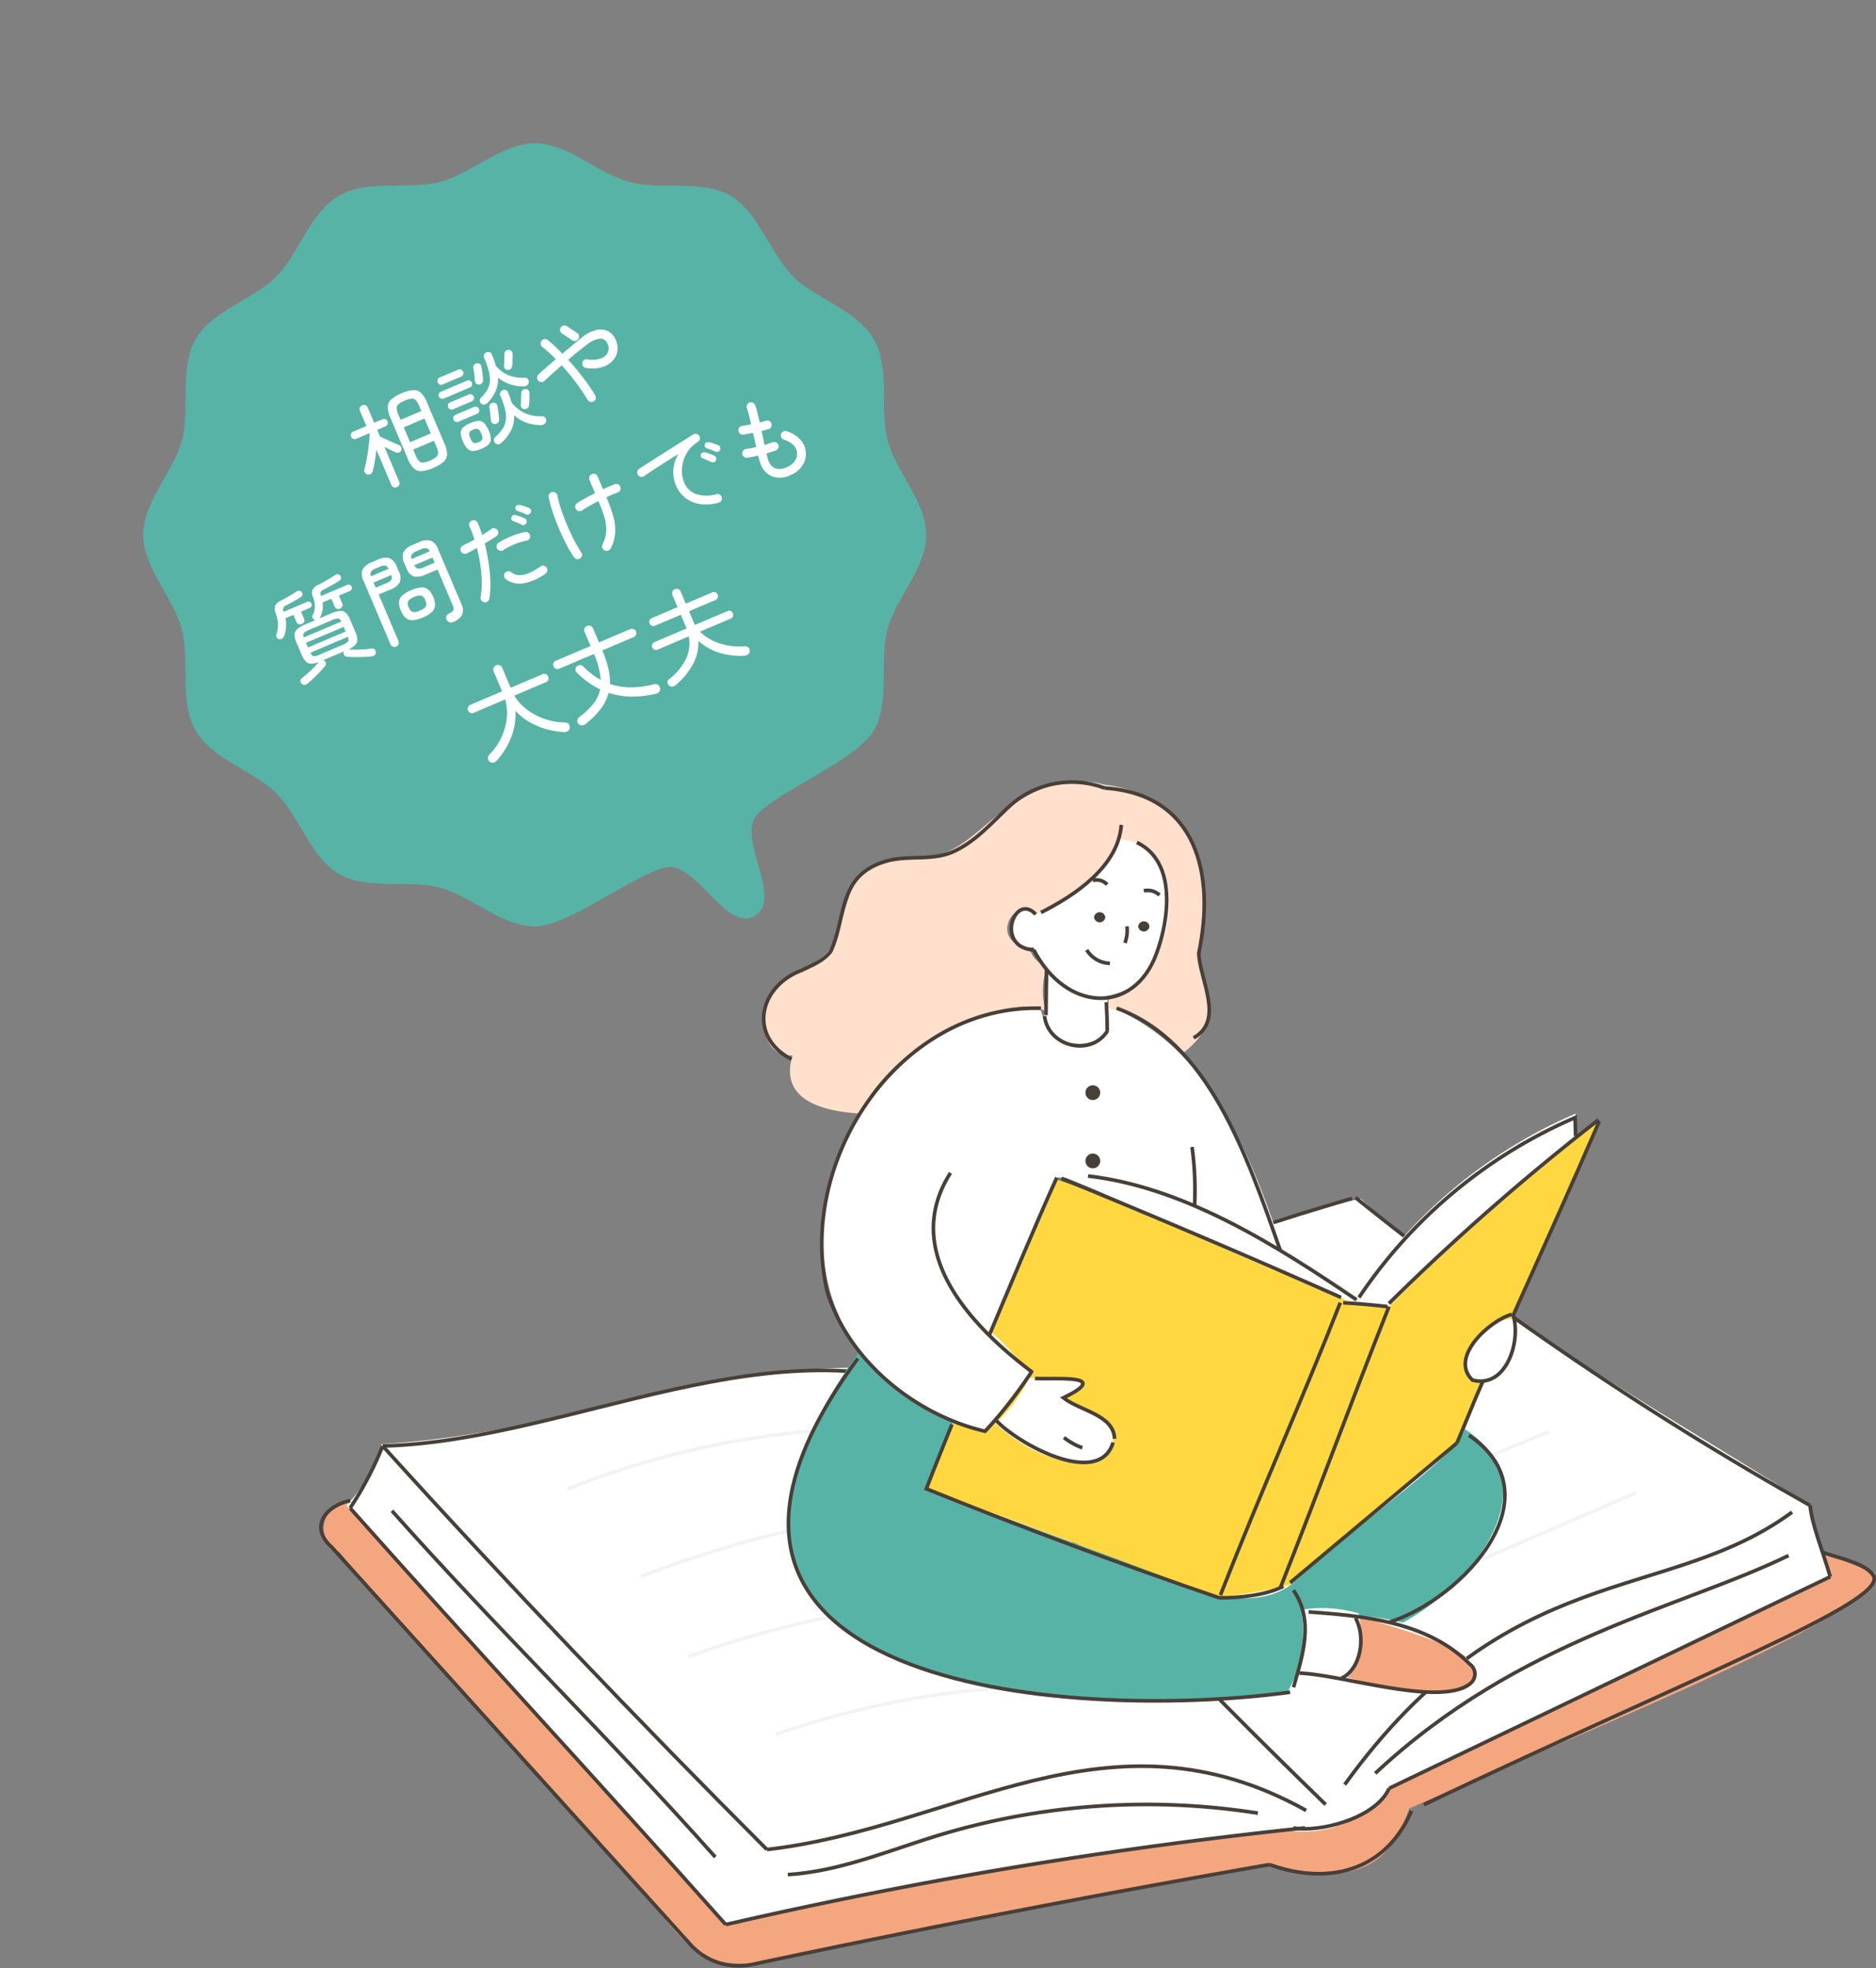 <svg xmlns="http://www.w3.org/2000/svg" xmlns:xlink="http://www.w3.org/1999/xlink" width="231.551" height="242.85" viewBox="0 0 231.551 242.85">
  <rect x="0" y="0" width="231.551" height="242.85" fill="#808080" stroke="none"/>
  <defs>
    <clipPath id="clip-path">
      <rect id="長方形_148297" data-name="長方形 148297" width="96.628" height="103.628" fill="#eb6d73"/>
    </clipPath>
  </defs>
  <g id="グループ_78996" data-name="グループ 78996" transform="translate(-178.504 -6577.471)">
    <g id="アートワーク_16" data-name="アートワーク 16" transform="translate(314 6746.977)">
      <g id="グループ_78205" data-name="グループ 78205" transform="translate(-95.883 -73.083)">
        <g id="グループ_78200" data-name="グループ 78200" transform="translate(0 51.361)">
          <path id="パス_30971" data-name="パス 30971" d="M119.117,212.786c10.267,2.535,14.666.7,17.225-6.909,20.736-9.171,58.928-24.168,57.418-29.082-24.311-9.289-44.823-26.42-70.952-39.048C105.1,142.917,80.1,142.9,73.595,153.892c-16.3-4.187-56.875,8.414-69.438,14.625a3.125,3.125,0,0,0,.157,5.707c12.975,15.541,27.355,29.683,39.244,44.151,4.09,4.9,6.178,7.987,15,6.041C78.129,220.343,101.342,215.6,119.117,212.786Z" transform="translate(-2.038 -130.483)" fill="#f4a77f"/>
          <path id="パス_30972" data-name="パス 30972" d="M55.744,210.754A478.54,478.54,0,0,1,125.03,199.1a12.945,12.945,0,0,0,12.8-5.428c20.322-9.359,36.872-17.842,54.235-25.839-.739-2.72-1.953-6.238-2.559-8.9-18.721-11.789-39.394-23.169-55.372-37.735-16.969,3.123-31.548,10.98-46.159,22.294-29.574-5.556-48,6.432-74.712,7.973a19.661,19.661,0,0,1-4.321,7.594C24.363,176.329,40.6,193.486,55.744,210.754Z" transform="translate(-5.779 -121.05)" fill="#fff"/>
          <g id="グループ_78198" data-name="グループ 78198" transform="translate(30.393 28.405)">
            <path id="パス_30973" data-name="パス 30973" d="M132.308,266.969a107.156,107.156,0,0,1,44.933-5.561" transform="translate(-106.505 -229.142)" fill="none" stroke="#f2f3f4" stroke-miterlimit="10" stroke-width="0.43"/>
            <path id="パス_30974" data-name="パス 30974" d="M106.953,242.624a127.743,127.743,0,0,1,44.933-7.563" transform="translate(-92.049 -214.362)" fill="none" stroke="#f2f3f4" stroke-miterlimit="10" stroke-width="0.43"/>
            <path id="パス_30975" data-name="パス 30975" d="M93.389,217.162a145.445,145.445,0,0,1,44.093-9.389" transform="translate(-84.316 -198.811)" fill="none" stroke="#f2f3f4" stroke-miterlimit="10" stroke-width="0.43"/>
            <path id="パス_30976" data-name="パス 30976" d="M72.284,194.5a106.442,106.442,0,0,1,40.929-7.563" transform="translate(-72.284 -186.926)" fill="none" stroke="#f2f3f4" stroke-miterlimit="10" stroke-width="0.43"/>
            <path id="パス_30977" data-name="パス 30977" d="M325.314,215.59l23.134-10.01" transform="translate(-216.541 -197.561)" fill="none" stroke="#f2f3f4" stroke-miterlimit="10" stroke-width="0.43"/>
            <path id="パス_30978" data-name="パス 30978" d="M327.9,192.659l11.345-4.672" transform="translate(-218.016 -187.531)" fill="none" stroke="#f2f3f4" stroke-miterlimit="10" stroke-width="0.43"/>
          </g>
          <g id="グループ_78199" data-name="グループ 78199">
            <path id="パス_30979" data-name="パス 30979" d="M230.444,228.6c-16.989-16.561-31.091-30.84-44.933-50.11" transform="translate(-106.443 -153.709)" fill="none" stroke="#473f38" stroke-miterlimit="10" stroke-width="0.449"/>
            <path id="パス_30980" data-name="パス 30980" d="M90.756,173.906c-22.794-10.162-48.171,5.284-71.447,5.876" transform="translate(-11.689 -149.129)" fill="none" stroke="#473f38" stroke-miterlimit="10" stroke-width="0.449"/>
            <path id="パス_30981" data-name="パス 30981" d="M13.977,192.153a42.326,42.326,0,0,1-4.02,7.657" transform="translate(-6.357 -161.501)" fill="none" stroke="#473f38" stroke-miterlimit="10" stroke-width="0.449"/>
            <path id="パス_30982" data-name="パス 30982" d="M9.957,209.964c15.207,17.094,29.743,32.712,46.364,51.4" transform="translate(-6.357 -171.655)" fill="none" stroke="#473f38" stroke-miterlimit="10" stroke-width="0.449"/>
            <path id="パス_30983" data-name="パス 30983" d="M117.811,313.706A594.279,594.279,0,0,1,189.3,301.78" transform="translate(-67.846 -224.001)" fill="none" stroke="#473f38" stroke-miterlimit="10" stroke-width="0.449"/>
            <path id="パス_30984" data-name="パス 30984" d="M280.793,295.3c3.1.6,10.146-1.125,11.822-4.886" transform="translate(-160.765 -217.521)" fill="none" stroke="#473f38" stroke-miterlimit="10" stroke-width="0.449"/>
            <path id="パス_30985" data-name="パス 30985" d="M308.293,255.788l54.439-26.108" transform="translate(-176.444 -182.896)" fill="none" stroke="#473f38" stroke-miterlimit="10" stroke-width="0.449"/>
            <path id="パス_30986" data-name="パス 30986" d="M431.64,218.019c-.938-3.25-2.257-6.369-2.48-8.793" transform="translate(-245.352 -171.235)" fill="none" stroke="#473f38" stroke-miterlimit="10" stroke-width="0.449"/>
            <path id="パス_30987" data-name="パス 30987" d="M354.74,158.841a407.515,407.515,0,0,1-56.115-37.991" transform="translate(-170.932 -120.85)" fill="none" stroke="#473f38" stroke-miterlimit="10" stroke-width="0.449"/>
            <path id="パス_30988" data-name="パス 30988" d="M235.519,121.085c-17.108,4.99-34.935,10.972-46.855,24.219" transform="translate(-108.241 -120.984)" fill="none" stroke="#473f38" stroke-miterlimit="10" stroke-width="0.449"/>
            <path id="パス_30989" data-name="パス 30989" d="M295.515,244.773c20.306-28.131,39.67-22.179,55.22-33.622" transform="translate(-169.159 -172.333)" fill="none" stroke="#473f38" stroke-miterlimit="10" stroke-width="0.449"/>
            <path id="パス_30990" data-name="パス 30990" d="M304.3,250.475c17.838-16.658,37.686-20.371,51.007-26.875" transform="translate(-174.167 -179.43)" fill="none" stroke="#473f38" stroke-miterlimit="10" stroke-width="0.449"/>
            <path id="パス_30991" data-name="パス 30991" d="M19.309,192.153c15.1,16.683,31.693,34.062,47.429,49.8" transform="translate(-11.689 -161.501)" fill="none" stroke="#473f38" stroke-miterlimit="10" stroke-width="0.449"/>
            <path id="パス_30992" data-name="パス 30992" d="M129.64,294.353c23.479-2.7,42.18-18.409,66.553-4.824" transform="translate(-74.59 -213.904)" fill="none" stroke="#473f38" stroke-miterlimit="10" stroke-width="0.449"/>
            <path id="パス_30993" data-name="パス 30993" d="M135.628,303.706c6.37-.389,12.372-2.94,18.474-4.807a88.478,88.478,0,0,1,39.541-2.774" transform="translate(-78.004 -220.166)" fill="none" stroke="#473f38" stroke-miterlimit="10" stroke-width="0.449"/>
            <path id="パス_30994" data-name="パス 30994" d="M21.97,210.76c13.163,14.779,26.365,27.518,39.911,42.728" transform="translate(-13.206 -172.109)" fill="none" stroke="#473f38" stroke-miterlimit="10" stroke-width="0.449"/>
            <path id="パス_30995" data-name="パス 30995" d="M273.933,303.513c7.129,2.569,14.27.934,17.532-6.629" transform="translate(-156.854 -221.21)" fill="none" stroke="#473f38" stroke-miterlimit="10" stroke-width="0.449"/>
            <path id="パス_30996" data-name="パス 30996" d="M318.244,253.771c33.818-16.056,56.632-24.8,55.558-28.129-.8-1.69-4.658-2.352-6.426-3.045" transform="translate(-182.117 -178.857)" fill="none" stroke="#473f38" stroke-miterlimit="10" stroke-width="0.449"/>
            <path id="パス_30997" data-name="パス 30997" d="M5.221,207.8c-3.195.709-5.055,3.33-2.3,5.766l44.259,49.019a8.02,8.02,0,0,0,7.619,2.467q31.817-6.743,63.865-12.327" transform="translate(-1.582 -170.423)" fill="none" stroke="#473f38" stroke-miterlimit="10" stroke-width="0.449"/>
          </g>
        </g>
        <g id="グループ_78204" data-name="グループ 78204" transform="translate(54.612)">
          <path id="パス_30998" data-name="パス 30998" d="M295.185,248.173a6.5,6.5,0,0,0,1.445-7.639c4.456,1.557,9.533,2.681,13.586,5.119C315.625,253.5,298.535,249.062,295.185,248.173Z" transform="translate(-223.582 -137.723)" fill="#f4a77f"/>
          <path id="パス_30999" data-name="パス 30999" d="M198.01,193.829c8.558-7.951,20.505-15.79,21.5-19.228,10.894,7.175.546,19.524-7.674,23.9-4.17-1.14-8.69-1-12.5-1.39a15.335,15.335,0,0,1-1.745,10.01c-16.042,1.232-33.557,2.466-48.562-4.232-18.925-8.693-13.933-24.529-4.259-37.847a24.582,24.582,0,0,0,12.2,8.2,68.379,68.379,0,0,0-3.932,8.737c12.062,4.4,23.615,8.711,35.688,12.968C191.9,195.91,195.613,195.606,198.01,193.829Z" transform="translate(-132.927 -94.681)" fill="#57b3a6"/>
          <g id="グループ_78201" data-name="グループ 78201" transform="translate(19.902 40.999)">
            <path id="パス_31000" data-name="パス 31000" d="M174.918,144.356l16.116-38.3a274,274,0,0,1,36.517,15.248c2.1.233,2.575.248,4.675.481,7.552-9.23,16.6-15.6,25.969-22.889-6.09,13.409-10.377,23.907-17.451,39.482-7.818,6.583-20.645,17.742-20.645,17.742s-8.188,1.923-9.818,1.262C209.542,157.083,186.254,148.037,174.918,144.356Z" transform="translate(-174.918 -97.973)" fill="#ffd841"/>
            <path id="パス_31001" data-name="パス 31001" d="M214.226,104.447c13.344-1.486,25.49,8.484,36.422,15.01a61.1,61.1,0,0,1,27.034-22.711,12.751,12.751,0,0,0,.148,2.961c-8.186,5.9-13.975,11.628-23.448,21.1C240.319,117.24,227.45,109.613,214.226,104.447Z" transform="translate(-197.328 -96.746)" fill="#fff"/>
          </g>
          <path id="パス_31002" data-name="パス 31002" d="M172.5,65.951c.619,3.581,5.227,6.748,8.223,3.089a18.649,18.649,0,0,0,.135-3.327c12.915,5.281,17.574,18.451,21.819,30.866-8.18-5.513-18.12-10.082-28.141-9.63-2.449,6.468-4.823,10.035-8.2,18.966,2.022,1.643,3.075,3.334,5.1,4.977-2.147,2.478-3.393,4.361-5.742,7.352-18.846-4.118-27.043-24.91-12.891-42.937C157.678,69.841,165.133,65.335,172.5,65.951Z" transform="translate(-138.33 -38.054)" fill="#fff"/>
          <g id="グループ_78202" data-name="グループ 78202" transform="translate(28.663 2.644)">
            <path id="パス_31003" data-name="パス 31003" d="M211.787,31.332c-.018,1.518-.037,3.036-.071,4.533a4.973,4.973,0,0,1-7.912-1.357,33.736,33.736,0,0,0,.69-6.085l-1.855-3.067c-3.1.357-3.676-4.391-.588-4.792-3.035-8.951,8.854-17.282,15.895-10.645C223.643,16.243,220.931,29.691,211.787,31.332Z" transform="translate(-197.981 -7.524)" fill="#fff"/>
            <path id="パス_31004" data-name="パス 31004" d="M195.3,178.122a18.865,18.865,0,0,0,4.122-5.638c2.691.025,9.913-.935,4.217,2.691C216.608,179.37,206.677,188.364,195.3,178.122Z" transform="translate(-195.297 -101.515)" fill="#fff"/>
            <path id="パス_31005" data-name="パス 31005" d="M335.775,155.59c1.481,3.3-1.673,9.559-5.519,6.98C329.045,159.383,333.022,155.831,335.775,155.59Z" transform="translate(-272.112 -91.939)" fill="#fff"/>
            <path id="パス_31006" data-name="パス 31006" d="M282.519,246.553a15.972,15.972,0,0,0,.492-7.7,15.63,15.63,0,0,1,6.828.486c.488,2.792.757,6.4-1.821,8.241C286.2,247.259,284.382,246.935,282.519,246.553Z" transform="translate(-245.024 -139.309)" fill="#fff"/>
          </g>
          <path id="パス_31007" data-name="パス 31007" d="M180.469,34.858a16.762,16.762,0,0,0-9.346-5.533q.086-.814.172-1.629c2.188.31,3.821-1.615,4.807-3.342,3.778-4.964,4.232-15.213-3.693-15.9-1.649,4.684-4.884,6.919-10.178,9.325-3.247-2.313-5.551,3.789-.832,4a3.342,3.342,0,0,0,2.229,2.434,8.891,8.891,0,0,0-.105,5.655c-2.576-2.661-18.282,2.444-22.988,12.5-4.03-.263-10.076-1.393-8.322-7.179-3.911.366-4.613-5.91-2.182-8.185,2.091-2.494,5.619-2.744,7.286-5.624,3.2-9.415,1.829-10.32,12.377-10.728,3.078-.782,5.164-2.961,7.636-4.955,3.831-3.09,8.529-5.281,13.4-3.914C181.264,3.1,184.258,12,182.721,19.383,181.159,25.462,187.128,29.647,180.469,34.858Z" transform="translate(-128.621 -1.373)" fill="#ffe0cc"/>
          <g id="グループ_78203" data-name="グループ 78203" transform="translate(0.037 0.078)">
            <path id="パス_31008" data-name="パス 31008" d="M218.972,18.921c4.954,2.352,4,9.554,2.373,13.818-2.776,7.418-11.079,7.154-15.1-.561" transform="translate(-172.911 -11.456)" fill="none" stroke="#473f38" stroke-miterlimit="10" stroke-width="0.449"/>
            <path id="パス_31009" data-name="パス 31009" d="M202.818,38.648c-2.586-2.834-5.11,4.091-.242,4.39" transform="translate(-169.245 -22.315)" fill="none" stroke="#473f38" stroke-miterlimit="10" stroke-width="0.449"/>
            <path id="パス_31010" data-name="パス 31010" d="M218.232,13.844c-.357,5.114-5.693,8.694-9.917,10.816" transform="translate(-174.093 -8.561)" fill="none" stroke="#473f38" stroke-miterlimit="10" stroke-width="0.449"/>
            <path id="パス_31011" data-name="パス 31011" d="M170.779,2.3a11.449,11.449,0,0,0-11.74,2.241c-2.216,2.072-4.274,4.468-7.061,5.665-2.471,1.062-5.356.386-7.959,1.064-6.2,1.69-5.03,6.727-7.016,11.149-.875,1.192-2.339,1.759-3.668,2.4-5.248,2-6.55,8.185-1.192,10.947" transform="translate(-128.708 -1.555)" fill="none" stroke="#473f38" stroke-miterlimit="10" stroke-width="0.449"/>
            <path id="パス_31012" data-name="パス 31012" d="M226.575,3.279c11.4.762,13.684,10.674,11.633,20.37.1,3.3,3.223,8.277-.64,10.462" transform="translate(-184.504 -2.538)" fill="none" stroke="#473f38" stroke-miterlimit="10" stroke-width="0.449"/>
            <path id="パス_31013" data-name="パス 31013" d="M232.676,42.995a4.332,4.332,0,0,1-.244,2.04" transform="translate(-187.843 -25.181)" fill="none" stroke="#473f38" stroke-miterlimit="10" stroke-width="0.449"/>
            <path id="パス_31014" data-name="パス 31014" d="M221.459,49.76a3.465,3.465,0,0,0,2.853,1.655" transform="translate(-181.587 -29.038)" fill="none" stroke="#473f38" stroke-miterlimit="10" stroke-width="0.449"/>
            <path id="パス_31015" data-name="パス 31015" d="M223.207,29.737a1.711,1.711,0,0,1,1.764.5" transform="translate(-182.583 -17.581)" fill="none" stroke="#473f38" stroke-miterlimit="10" stroke-width="0.449"/>
            <path id="パス_31016" data-name="パス 31016" d="M237.852,32.721a2.091,2.091,0,0,1,1.928.525" transform="translate(-190.933 -19.291)" fill="none" stroke="#473f38" stroke-miterlimit="10" stroke-width="0.449"/>
            <path id="パス_31017" data-name="パス 31017" d="M223.557,39.483a.7.7,0,0,1,1.392,0A.7.7,0,0,1,223.557,39.483Z" transform="translate(-182.783 -22.792)" fill="#473f38"/>
            <path id="パス_31018" data-name="パス 31018" d="M236.233,42.1a.7.7,0,0,1,1.392,0A.7.7,0,0,1,236.233,42.1Z" transform="translate(-190.01 -24.282)" fill="#473f38"/>
            <path id="パス_31019" data-name="パス 31019" d="M209.818,55.2q-.032,2.851-.064,5.7" transform="translate(-174.914 -32.137)" fill="none" stroke="#473f38" stroke-miterlimit="10" stroke-width="0.449"/>
            <path id="パス_31020" data-name="パス 31020" d="M227.08,64.764q.107,1.752.119,3.508" transform="translate(-184.791 -37.592)" fill="none" stroke="#473f38" stroke-miterlimit="10" stroke-width="0.449"/>
            <path id="パス_31021" data-name="パス 31021" d="M209.341,68.715c.4,3.75,5.731,5.146,7.793,1.8" transform="translate(-174.678 -39.844)" fill="none" stroke="#473f38" stroke-miterlimit="10" stroke-width="0.449"/>
            <path id="パス_31022" data-name="パス 31022" d="M206.6,172.771c2.54.131,9.6-.563,3.5,2.385,1.963,1.573,6.253,2.1,6.318,5.057" transform="translate(-173.113 -99.168)" fill="none" stroke="#473f38" stroke-miterlimit="10" stroke-width="0.449"/>
            <path id="パス_31023" data-name="パス 31023" d="M209.768,187.414c-1.729,5.69-11.842.148-14.521-2.814" transform="translate(-166.643 -105.912)" fill="none" stroke="#473f38" stroke-miterlimit="10" stroke-width="0.449"/>
            <path id="パス_31024" data-name="パス 31024" d="M214.927,189.73a7.777,7.777,0,0,0,2.266,1.258" transform="translate(-177.863 -108.837)" fill="none" stroke="#473f38" stroke-miterlimit="10" stroke-width="0.449"/>
            <path id="パス_31025" data-name="パス 31025" d="M336.05,154.425c1.017,3.248-.837,9.133-5.012,8.055-2.932-2.778,2.091-7.349,4.852-8.118" transform="translate(-243.553 -88.673)" fill="none" stroke="#473f38" stroke-miterlimit="10" stroke-width="0.449"/>
            <path id="パス_31026" data-name="パス 31026" d="M161.27,86.8c-6.177,9.693,2.483,18.847,10.012,24.526a53.014,53.014,0,0,1-5.742,7.352c-8.6-2-16.792-8.641-19.465-17.168-3.825-16.107,8.773-35.475,26.364-35.031" transform="translate(-138.217 -38.563)" fill="none" stroke="#473f38" stroke-miterlimit="10" stroke-width="0.449"/>
            <path id="パス_31027" data-name="パス 31027" d="M230.049,66.486c11.238,4.056,15.967,17.856,20.2,29.9" transform="translate(-186.484 -38.573)" fill="none" stroke="#473f38" stroke-miterlimit="10" stroke-width="0.449"/>
            <path id="パス_31028" data-name="パス 31028" d="M178.56,185.949c-1.114,2.784-2.023,5-3.161,7.948,12.093,4.879,24.024,9.313,36.169,13.463" transform="translate(-155.327 -106.681)" fill="none" stroke="#473f38" stroke-miterlimit="10" stroke-width="0.449"/>
            <path id="パス_31029" data-name="パス 31029" d="M201.8,115.112c-2.67,5.9-5.671,13.13-8.336,19.461" transform="translate(-165.625 -66.296)" fill="none" stroke="#473f38" stroke-miterlimit="10" stroke-width="0.449"/>
            <path id="パス_31030" data-name="パス 31030" d="M259.537,233.862c2.455-.006,5.72-.308,7.9-1.427" transform="translate(-203.296 -133.184)" fill="none" stroke="#473f38" stroke-miterlimit="10" stroke-width="0.449"/>
            <path id="パス_31031" data-name="パス 31031" d="M279.857,208.539c6.968-5.84,13.618-11.391,20.586-17.232" transform="translate(-214.881 -109.736)" fill="none" stroke="#473f38" stroke-miterlimit="10" stroke-width="0.449"/>
            <path id="パス_31032" data-name="パス 31032" d="M330.947,173.548c-1.114,2.526-2.036,4.934-3.2,7.634" transform="translate(-242.182 -99.611)" fill="none" stroke="#473f38" stroke-miterlimit="10" stroke-width="0.449"/>
            <path id="パス_31033" data-name="パス 31033" d="M354.533,98.9c-3.585,8.3-7.033,15.91-10.635,23.968" transform="translate(-251.392 -57.052)" fill="none" stroke="#473f38" stroke-miterlimit="10" stroke-width="0.449"/>
            <path id="パス_31034" data-name="パス 31034" d="M274.634,151.023c-4.549,11.637-9.667,22.971-14.79,36.077" transform="translate(-203.471 -86.769)" fill="none" stroke="#473f38" stroke-miterlimit="10" stroke-width="0.449"/>
            <path id="パス_31035" data-name="パス 31035" d="M290.477,152.143c-4.622,11.657-8.762,22.991-13.385,34.648" transform="translate(-213.304 -87.408)" fill="none" stroke="#473f38" stroke-miterlimit="10" stroke-width="0.449"/>
            <path id="パス_31036" data-name="パス 31036" d="M295.077,151.053c1.965.093,3.5.249,5.453.469" transform="translate(-223.558 -86.787)" fill="none" stroke="#473f38" stroke-miterlimit="10" stroke-width="0.449"/>
            <path id="パス_31037" data-name="パス 31037" d="M308.228,121.179A289.954,289.954,0,0,1,334.1,98.515" transform="translate(-231.055 -56.834)" fill="none" stroke="#473f38" stroke-miterlimit="10" stroke-width="0.449"/>
            <path id="パス_31038" data-name="パス 31038" d="M214.226,115.341q17.357,7.09,34.5,14.69" transform="translate(-177.463 -66.427)" fill="none" stroke="#473f38" stroke-miterlimit="10" stroke-width="0.449"/>
            <path id="パス_31039" data-name="パス 31039" d="M221.83,114.66c11.946,1.369,23.319,8.614,33.141,15.27" transform="translate(-181.798 -66.038)" fill="none" stroke="#473f38" stroke-miterlimit="10" stroke-width="0.449"/>
            <path id="パス_31040" data-name="パス 31040" d="M299.628,120.084A61.329,61.329,0,0,1,326.3,97.893l.061,2.268" transform="translate(-226.152 -56.479)" fill="none" stroke="#473f38" stroke-miterlimit="10" stroke-width="0.449"/>
            <path id="パス_31041" data-name="パス 31041" d="M280.793,233.533c2.585,3.74,1.147,8.041.013,11.99" transform="translate(-215.414 -133.81)" fill="none" stroke="#473f38" stroke-miterlimit="10" stroke-width="0.449"/>
            <path id="パス_31042" data-name="パス 31042" d="M144.374,167.044c-29.755,40.419,25.4,44.937,53.36,41.18" transform="translate(-132.758 -95.903)" fill="none" stroke="#473f38" stroke-miterlimit="10" stroke-width="0.449"/>
            <path id="パス_31043" data-name="パス 31043" d="M318.1,189.085c10.881,7.363-.521,20.08-9.873,23.081" transform="translate(-231.055 -108.469)" fill="none" stroke="#473f38" stroke-miterlimit="10" stroke-width="0.449"/>
            <path id="パス_31044" data-name="パス 31044" d="M283.63,239.79c6.962.485,14.732,1.256,19.9,6.446a1.49,1.49,0,0,1,.069,2.379c-3.646,2.978-15.832-1.114-21.117-1.273" transform="translate(-216.375 -137.377)" fill="none" stroke="#473f38" stroke-miterlimit="10" stroke-width="0.449"/>
            <path id="パス_31045" data-name="パス 31045" d="M296.3,241.534c1.3,2.338.67,6.318-1.755,7.446" transform="translate(-223.253 -138.371)" fill="none" stroke="#473f38" stroke-miterlimit="10" stroke-width="0.449"/>
            <path id="パス_31046" data-name="パス 31046" d="M251.693,106.321a39.447,39.447,0,0,1,.313,7.258" transform="translate(-198.824 -61.284)" fill="none" stroke="#473f38" stroke-miterlimit="10" stroke-width="0.449"/>
            <ellipse id="楕円形_534" data-name="楕円形 534" cx="0.913" cy="0.913" rx="0.913" ry="0.913" transform="translate(39.71 37.42)" fill="#473f38"/>
            <ellipse id="楕円形_535" data-name="楕円形 535" cx="0.913" cy="0.913" rx="0.913" ry="0.913" transform="translate(39.71 45.845)" fill="#473f38"/>
          </g>
        </g>
      </g>
    </g>
    <g id="グループ_78595" data-name="グループ 78595" transform="translate(-3634.987 2232.625) rotate(-30)">
      <g id="グループ_76784" data-name="グループ 76784" transform="translate(-9 23)">
        <g id="グループ_76783" data-name="グループ 76783" transform="translate(1115 5688.333)">
          <g id="グループ_76782" data-name="グループ 76782" transform="translate(0 0)" clip-path="url(#clip-path)">
            <path id="パス_23135" data-name="パス 23135" d="M96.628,48.314c0,4.181-3.723,7.817-4.754,11.674-1.067,3.99.308,8.994-1.712,12.488-2.05,3.544-7.092,4.843-9.968,7.719s-4.176,7.917-7.719,9.968c-3.494,2.02-13.5.646-17.488,1.711-3.856,1.031-2.492,10.755-6.674,10.755S45.5,92.905,41.64,91.874c-3.99-1.067-13.994.309-17.487-1.712-3.544-2.05-4.843-7.091-7.719-9.968s-7.917-4.175-9.968-7.719c-2.022-3.493-.646-8.5-1.712-12.487C3.723,56.132,0,52.5,0,48.314S3.723,40.5,4.754,36.641c1.067-3.99-.309-8.994,1.712-12.488,2.05-3.543,7.092-4.843,9.968-7.719s4.175-7.917,7.719-9.966c3.493-2.022,8.5-.646,12.488-1.712C40.5,3.723,44.132,0,48.313,0s7.817,3.723,11.674,4.755c3.99,1.067,9-.309,12.488,1.712,3.544,2.05,4.843,7.091,7.719,9.968s7.917,4.175,9.968,7.719c2.02,3.493.646,8.5,1.712,12.487,1.03,3.856,4.754,7.492,4.754,11.674" transform="translate(0 0)" fill="#57b3a6"/>
          </g>
        </g>
        <path id="パス_36498" data-name="パス 36498" d="M-9.636.492a4.411,4.411,0,0,1-1.482-.2,1.257,1.257,0,0,1-.75-.69,3.414,3.414,0,0,1-.216-1.344V-7.272a3.406,3.406,0,0,1,.216-1.35,1.259,1.259,0,0,1,.75-.684,4.411,4.411,0,0,1,1.482-.2,4.4,4.4,0,0,1,1.488.2,1.259,1.259,0,0,1,.744.684,3.406,3.406,0,0,1,.216,1.35V-1.74A3.414,3.414,0,0,1-7.4-.4a1.257,1.257,0,0,1-.744.69A4.4,4.4,0,0,1-9.636.492ZM-14.7.924A.509.509,0,0,1-15.066.78a.493.493,0,0,1-.15-.372V-4.308q-.348.624-.738,1.23t-.714,1.026a.572.572,0,0,1-.366.216.492.492,0,0,1-.4-.108.486.486,0,0,1-.2-.354.48.48,0,0,1,.108-.378q.264-.312.594-.792t.66-1.032q.33-.552.612-1.062t.45-.882v-.084h-1.776a.45.45,0,0,1-.348-.144.482.482,0,0,1-.132-.336.476.476,0,0,1,.132-.342.459.459,0,0,1,.348-.138h1.776V-9.516a.508.508,0,0,1,.15-.384.509.509,0,0,1,.366-.144.524.524,0,0,1,.378.144.508.508,0,0,1,.15.384v2.028h1.1a.459.459,0,0,1,.348.138.476.476,0,0,1,.132.342.482.482,0,0,1-.132.336.45.45,0,0,1-.348.144h-1.1v.888q.156.18.384.438t.486.534q.258.276.486.516t.372.384a.445.445,0,0,1,.162.342.524.524,0,0,1-.126.366.463.463,0,0,1-.354.156.5.5,0,0,1-.366-.156q-.192-.2-.48-.528t-.564-.66V.408a.493.493,0,0,1-.15.372A.524.524,0,0,1-14.7.924Zm3.672-4.464h2.784v-2h-2.784ZM-9.636-.492A2.721,2.721,0,0,0-8.76-.6a.65.65,0,0,0,.408-.384,2.22,2.22,0,0,0,.108-.78v-.792h-2.784v.792a2.22,2.22,0,0,0,.108.78.65.65,0,0,0,.414.384A2.73,2.73,0,0,0-9.636-.492ZM-11.028-6.54h2.784v-.708a2.212,2.212,0,0,0-.108-.786.651.651,0,0,0-.408-.378,2.721,2.721,0,0,0-.876-.108,2.73,2.73,0,0,0-.87.108.652.652,0,0,0-.414.378,2.212,2.212,0,0,0-.108.786ZM-.648.924a.708.708,0,0,1-.444.024A.465.465,0,0,1-1.4.66a.516.516,0,0,1,0-.408.468.468,0,0,1,.288-.276A5.165,5.165,0,0,0,.138-.612,2.581,2.581,0,0,0,.93-1.446a3.625,3.625,0,0,0,.42-1.242A11.068,11.068,0,0,0,1.476-4.5a.457.457,0,0,1,.162-.366A.5.5,0,0,1,2-4.992a.527.527,0,0,1,.36.138.432.432,0,0,1,.144.366q0,.372-.024.7t-.06.63A4.588,4.588,0,0,0,3.4-1.326,4.688,4.688,0,0,0,5.22-.132.468.468,0,0,1,5.5.162a.533.533,0,0,1-.024.414.5.5,0,0,1-.336.288A.743.743,0,0,1,4.68.84,5.694,5.694,0,0,1,3.108-.174,4.53,4.53,0,0,1,2.088-1.6,3.625,3.625,0,0,1,1.068-.054,5.665,5.665,0,0,1-.648.924Zm.312-5.2a.72.72,0,0,1-.432.036A.436.436,0,0,1-1.092-4.5.539.539,0,0,1-1.1-4.9a.469.469,0,0,1,.276-.282A4.265,4.265,0,0,0,.3-5.8,2.536,2.536,0,0,0,1-6.66,3.979,3.979,0,0,0,1.35-7.878a13.454,13.454,0,0,0,.114-1.71.44.44,0,0,1,.162-.36.514.514,0,0,1,.366-.12.6.6,0,0,1,.36.144.416.416,0,0,1,.144.36q-.012.408-.03.774T2.4-8.1a4.052,4.052,0,0,0,.966,1.674,5.052,5.052,0,0,0,1.782,1.11A.4.4,0,0,1,5.4-5.04a.526.526,0,0,1-.048.408.488.488,0,0,1-.324.258A.7.7,0,0,1,4.6-4.4a4.758,4.758,0,0,1-2.52-2.244,3.654,3.654,0,0,1-.906,1.41A5.522,5.522,0,0,1-.336-4.272ZM-3.252.648A2.851,2.851,0,0,1-4.278.5a.949.949,0,0,1-.54-.522A2.729,2.729,0,0,1-4.98-1.08a2.769,2.769,0,0,1,.162-1.068.927.927,0,0,1,.54-.516,2.96,2.96,0,0,1,1.026-.144,2.96,2.96,0,0,1,1.026.144.906.906,0,0,1,.534.516A2.866,2.866,0,0,1-1.536-1.08,2.825,2.825,0,0,1-1.692-.024.927.927,0,0,1-2.226.5,2.851,2.851,0,0,1-3.252.648Zm-1.86-7.524a.418.418,0,0,1-.312-.138.447.447,0,0,1-.132-.318.447.447,0,0,1,.132-.318.418.418,0,0,1,.312-.138h3.528a.412.412,0,0,1,.318.138.458.458,0,0,1,.126.318.458.458,0,0,1-.126.318.412.412,0,0,1-.318.138Zm.552-1.656a.412.412,0,0,1-.318-.138A.473.473,0,0,1-5-9a.473.473,0,0,1,.126-.33.412.412,0,0,1,.318-.138h2.508a.431.431,0,0,1,.324.138A.461.461,0,0,1-1.6-9a.461.461,0,0,1-.132.33.431.431,0,0,1-.324.138ZM-4.572-3.54a.418.418,0,0,1-.312-.138.461.461,0,0,1-.132-.33.447.447,0,0,1,.132-.318.418.418,0,0,1,.312-.138H-2.04a.418.418,0,0,1,.312.138.447.447,0,0,1,.132.318.461.461,0,0,1-.132.33.418.418,0,0,1-.312.138Zm0-1.668a.418.418,0,0,1-.312-.138.447.447,0,0,1-.132-.318.461.461,0,0,1,.132-.33.418.418,0,0,1,.312-.138H-2.04a.418.418,0,0,1,.312.138.461.461,0,0,1,.132.33.447.447,0,0,1-.132.318.418.418,0,0,1-.312.138ZM-.468-1.5a.457.457,0,0,1-.294-.24.482.482,0,0,1-.03-.372L-.546-2.9a7.652,7.652,0,0,0,.2-.744.473.473,0,0,1,.222-.33.5.5,0,0,1,.378-.054.5.5,0,0,1,.324.192.4.4,0,0,1,.06.372q-.048.228-.126.54t-.168.6q-.09.288-.162.492a.525.525,0,0,1-.258.3A.583.583,0,0,1-.468-1.5Zm.084-5.256A.457.457,0,0,1-.678-7a.482.482,0,0,1-.03-.372l.246-.792a7.652,7.652,0,0,0,.2-.744.453.453,0,0,1,.222-.324.559.559,0,0,1,.378-.06A.481.481,0,0,1,.654-9.1a.462.462,0,0,1,.066.384q-.048.228-.126.534t-.168.594q-.09.288-.162.492a.525.525,0,0,1-.258.3A.583.583,0,0,1-.384-6.756ZM3.552-1.788a.455.455,0,0,1-.234-.288A.519.519,0,0,1,3.36-2.46q.156-.288.318-.648t.306-.66a.472.472,0,0,1,.276-.264.493.493,0,0,1,.384.012.454.454,0,0,1,.27.258.536.536,0,0,1-.006.378q-.1.264-.288.678t-.36.714a.49.49,0,0,1-.306.246A.568.568,0,0,1,3.552-1.788ZM3.528-7.056a.455.455,0,0,1-.234-.288.485.485,0,0,1,.042-.372q.156-.288.318-.648t.294-.66A.512.512,0,0,1,4.236-9.3a.462.462,0,0,1,.384.024.478.478,0,0,1,.264.258.513.513,0,0,1,0,.378q-.1.264-.288.678t-.36.7a.514.514,0,0,1-.312.252A.494.494,0,0,1,3.528-7.056ZM-3.252-.24A.786.786,0,0,0-2.67-.4a1.127,1.127,0,0,0,.138-.684,1.127,1.127,0,0,0-.138-.684.786.786,0,0,0-.582-.156.809.809,0,0,0-.588.156,1.089,1.089,0,0,0-.144.684A1.089,1.089,0,0,0-3.84-.4.809.809,0,0,0-3.252-.24ZM11.8.672a.5.5,0,0,1-.4-.1A.562.562,0,0,1,11.184.2a23.2,23.2,0,0,0-.474-2.46q-.33-1.356-.8-2.7-.744.24-1.44.48T7.2-4.032a.546.546,0,0,1-.42-.024A.509.509,0,0,1,6.5-4.368a.519.519,0,0,1,.024-.408.509.509,0,0,1,.312-.276q.564-.2,1.26-.432T9.54-5.94q-.216-.552-.45-1.068t-.5-.984a.52.52,0,0,1-.042-.414.537.537,0,0,1,.258-.318.552.552,0,0,1,.42-.048.469.469,0,0,1,.312.264q.264.48.516,1.05t.492,1.206q.816-.252,1.572-.48t1.356-.4a4.732,4.732,0,0,1,2.022-.18,2.107,2.107,0,0,1,1.308.69,2.108,2.108,0,0,1,.462,1.41,2.418,2.418,0,0,1-.4,1.4,2.268,2.268,0,0,1-1.074.84,2.988,2.988,0,0,1-1.524.144A4.5,4.5,0,0,1,12.528-3.5a.514.514,0,0,1-.24-.336.527.527,0,0,1,.072-.408.537.537,0,0,1,.336-.246.484.484,0,0,1,.408.078,3.381,3.381,0,0,0,1.524.546,1.5,1.5,0,0,0,1.11-.312,1.275,1.275,0,0,0,.414-1.026.934.934,0,0,0-.576-.93,3.031,3.031,0,0,0-1.836.054q-.636.144-1.362.354t-1.47.45q.324.912.594,1.86t.468,1.836q.2.888.294,1.644a.566.566,0,0,1-.108.408A.491.491,0,0,1,11.8.672Zm1.26-7.824a.548.548,0,0,1-.408.078.534.534,0,0,1-.348-.234l-.828-1.26a.523.523,0,0,1-.078-.4.5.5,0,0,1,.234-.342.512.512,0,0,1,.414-.084.517.517,0,0,1,.342.24l.828,1.26a.5.5,0,0,1,.084.408A.514.514,0,0,1,13.056-7.152ZM-34.32,18.936a.6.6,0,0,1-.426-.012A.474.474,0,0,1-35,18.636a.518.518,0,0,1,.018-.372.4.4,0,0,1,.318-.228q.384-.1.87-.264t.966-.366q.48-.2.816-.378a2.775,2.775,0,0,1-.948-.192.919.919,0,0,1-.492-.51,2.547,2.547,0,0,1-.144-.942V13.752a2.44,2.44,0,0,1,.168-1.008.954.954,0,0,1,.582-.5,3.569,3.569,0,0,1,1.134-.144h1.344a.341.341,0,0,1-.072-.06.473.473,0,0,1-.126-.312.388.388,0,0,1,.114-.3,2.317,2.317,0,0,0,.678-.888,3.255,3.255,0,0,0,.246-1.176,1.179,1.179,0,0,1,.3-.852,1.465,1.465,0,0,1,.912-.288q.336-.024.768-.066t.852-.1q.42-.06.72-.12a.544.544,0,0,1,.378.036.364.364,0,0,1,.2.264.452.452,0,0,1-.042.348.407.407,0,0,1-.306.192q-.468.084-1.074.144t-1.1.1a.793.793,0,0,0-.492.144.748.748,0,0,0-.144.468h3.516a.383.383,0,0,1,.3.12.416.416,0,0,1,.108.288.416.416,0,0,1-.108.288.383.383,0,0,1-.3.12h-1.464v1.032a.474.474,0,0,1-.15.366.506.506,0,0,1-.354.138.521.521,0,0,1-.366-.138.474.474,0,0,1-.15-.366V10.44h-1.164a2.884,2.884,0,0,1-.4.894,3.7,3.7,0,0,1-.6.69.315.315,0,0,0-.048.03.451.451,0,0,0-.048.042h1.512a3.559,3.559,0,0,1,1.14.144.953.953,0,0,1,.576.5,2.44,2.44,0,0,1,.168,1.008v1.632a2.446,2.446,0,0,1-.15.948.969.969,0,0,1-.5.51,2.6,2.6,0,0,1-.972.186q.348.18.822.378t.966.366q.492.168.864.264a.387.387,0,0,1,.312.228.54.54,0,0,1,.012.372.433.433,0,0,1-.252.288.612.612,0,0,1-.432.012q-.42-.132-.942-.324t-1.02-.414q-.5-.222-.858-.414a.444.444,0,0,1-.234-.282.488.488,0,0,1,.042-.342.293.293,0,0,1,.108-.132H-31.4a.293.293,0,0,1,.108.132.513.513,0,0,1,.048.342.421.421,0,0,1-.24.282q-.348.192-.852.414t-1.026.414Q-33.888,18.8-34.32,18.936ZM-35.412,12.5a.411.411,0,0,1-.18-.3.422.422,0,0,1,.1-.336,3.581,3.581,0,0,0,.69-1.122,4.7,4.7,0,0,0,.27-1.35,1.276,1.276,0,0,1,.312-.882,1.481,1.481,0,0,1,.936-.294q.336-.024.732-.066t.774-.1q.378-.06.642-.108a.5.5,0,0,1,.372.048.4.4,0,0,1,.2.276.449.449,0,0,1-.054.33.4.4,0,0,1-.294.186q-.432.072-.978.132t-1.038.1a.793.793,0,0,0-.492.144.748.748,0,0,0-.144.468h3.132a.4.4,0,0,1,.306.12.4.4,0,0,1,.114.288.4.4,0,0,1-.114.288.4.4,0,0,1-.306.12h-1.152v.948a.455.455,0,0,1-.15.36.535.535,0,0,1-.366.132.518.518,0,0,1-.354-.132.455.455,0,0,1-.15-.36V10.44h-1.068a3.934,3.934,0,0,1-.384,1.08,4.123,4.123,0,0,1-.624.876.637.637,0,0,1-.342.2A.489.489,0,0,1-35.412,12.5Zm3.888,3.72h3.06a1.751,1.751,0,0,0,.774-.114q.2-.114.21-.546h-5.028q.024.432.216.546A1.708,1.708,0,0,0-31.524,16.224Zm-1-1.368h5.04v-.624h-5.04Zm.012-1.344h5.028q-.024-.4-.222-.5a1.894,1.894,0,0,0-.762-.1h-3.06a1.9,1.9,0,0,0-.756.1Q-32.484,13.116-32.508,13.512Zm17.664,5.436a.547.547,0,0,1-.414-.156.645.645,0,0,1-.174-.4.563.563,0,0,1,.132-.4.533.533,0,0,1,.408-.186,2.431,2.431,0,0,0,.564-.1.364.364,0,0,0,.234-.21,1.256,1.256,0,0,0,.054-.42V12.24h-1.584a2.313,2.313,0,0,1-1.452-.354,1.633,1.633,0,0,1-.432-1.314V9.984a1.757,1.757,0,0,1,.432-1.35,2.154,2.154,0,0,1,1.452-.39h.756a2.132,2.132,0,0,1,1.44.39A1.757,1.757,0,0,1-13,9.984v7.308a1.642,1.642,0,0,1-.426,1.272A2.108,2.108,0,0,1-14.844,18.948Zm-7.62.06a.53.53,0,0,1-.372-.144.5.5,0,0,1-.156-.384V9.972a1.736,1.736,0,0,1,.432-1.344,2.178,2.178,0,0,1,1.452-.384h.7a2.152,2.152,0,0,1,1.446.384,1.751,1.751,0,0,1,.426,1.344v.6a1.647,1.647,0,0,1-.426,1.314,2.286,2.286,0,0,1-1.446.354h-1.524v6.24a.5.5,0,0,1-.156.384A.53.53,0,0,1-22.464,19.008Zm4.428-2.028a3.562,3.562,0,0,1-1.3-.192A1.2,1.2,0,0,1-20,16.194a2.45,2.45,0,0,1-.192-1.05A2.45,2.45,0,0,1-20,14.094a1.174,1.174,0,0,1,.666-.588,3.667,3.667,0,0,1,1.3-.186,3.659,3.659,0,0,1,1.308.186,1.2,1.2,0,0,1,.666.588,2.386,2.386,0,0,1,.2,1.05,2.386,2.386,0,0,1-.2,1.05,1.224,1.224,0,0,1-.666.594A3.554,3.554,0,0,1-18.036,16.98Zm0-.924a1.487,1.487,0,0,0,.894-.186.925.925,0,0,0,.222-.726.906.906,0,0,0-.222-.714,1.487,1.487,0,0,0-.894-.186,1.459,1.459,0,0,0-.882.186.906.906,0,0,0-.222.714.925.925,0,0,0,.222.726A1.459,1.459,0,0,0-18.036,16.056Zm2.508-4.728h1.488v-.684h-2.436a.7.7,0,0,0,.24.546A1.328,1.328,0,0,0-15.528,11.328Zm-6.408,0h1.428a1.328,1.328,0,0,0,.708-.138.668.668,0,0,0,.228-.546h-2.364Zm5.46-1.524h2.424a.662.662,0,0,0-.24-.528A1.379,1.379,0,0,0-15,9.144h-.528a1.383,1.383,0,0,0-.7.132A.652.652,0,0,0-16.476,9.8Zm-5.46,0h2.364a.626.626,0,0,0-.234-.528,1.383,1.383,0,0,0-.7-.132h-.48a1.383,1.383,0,0,0-.7.132A.652.652,0,0,0-21.936,9.8Zm11.628,8.412a.558.558,0,0,1-.24-.348.527.527,0,0,1,.072-.408A10.469,10.469,0,0,0-9.588,15.7a16.285,16.285,0,0,0,.648-2,20.136,20.136,0,0,0,.408-2.01q-.372.048-.726.078l-.666.054a.531.531,0,0,1-.4-.138.56.56,0,0,1-.192-.366.531.531,0,0,1,.138-.4A.524.524,0,0,1-10,10.74q.324-.024.738-.048t.858-.072q.048-.492.066-.924A7.363,7.363,0,0,0-8.34,8.9a.5.5,0,0,1,.144-.39.543.543,0,0,1,.372-.174.483.483,0,0,1,.4.132.545.545,0,0,1,.18.384q.012.336,0,.744t-.06.876l.714-.114a5.7,5.7,0,0,0,.606-.126.468.468,0,0,1,.408.072.558.558,0,0,1,.24.348.519.519,0,0,1-.078.414.542.542,0,0,1-.342.234q-.336.06-.774.126t-.906.126a22.789,22.789,0,0,1-.45,2.274A19.316,19.316,0,0,1-8.6,16.1a11,11,0,0,1-.96,1.944.514.514,0,0,1-.336.24A.527.527,0,0,1-10.308,18.216Zm8.328-.3a6.341,6.341,0,0,1-2.958.042A2.784,2.784,0,0,1-6.756,16.62.533.533,0,0,1-6.8,16.2a.538.538,0,0,1,.258-.324.539.539,0,0,1,.414-.048.507.507,0,0,1,.318.264,1.694,1.694,0,0,0,.822.75,3,3,0,0,0,1.23.21,8.085,8.085,0,0,0,1.548-.192.533.533,0,0,1,.414.072.525.525,0,0,1,.234.348.51.51,0,0,1-.072.4A.525.525,0,0,1-1.98,17.916Zm-.564-4.656a7.04,7.04,0,0,0-1.512-.168,8.1,8.1,0,0,0-1.572.12.5.5,0,0,1-.4-.078.547.547,0,0,1-.234-.354.555.555,0,0,1,.09-.408.492.492,0,0,1,.342-.228,10.769,10.769,0,0,1,1.788-.12,9.275,9.275,0,0,1,1.752.18.51.51,0,0,1,.336.246.507.507,0,0,1,.06.414.494.494,0,0,1-.24.33A.542.542,0,0,1-2.544,13.26Zm1.836-2.988a.4.4,0,0,1-.306.114.414.414,0,0,1-.306-.138q-.18-.2-.39-.408t-.414-.372A.4.4,0,0,1-2.268,9.2a.323.323,0,0,1,.1-.288.37.37,0,0,1,.282-.132.542.542,0,0,1,.306.1,4.29,4.29,0,0,1,.438.348q.258.228.45.408a.413.413,0,0,1,.126.318A.455.455,0,0,1-.708,10.272Zm-1,.984a.414.414,0,0,1-.318.108.4.4,0,0,1-.294-.144A8.334,8.334,0,0,0-3.1,10.4a.389.389,0,0,1-.132-.27.347.347,0,0,1,.108-.282.386.386,0,0,1,.294-.126.482.482,0,0,1,.294.114,5.07,5.07,0,0,1,.432.366,5.872,5.872,0,0,1,.42.426.4.4,0,0,1,.12.318A.435.435,0,0,1-1.7,11.256ZM6.66,18.192a.584.584,0,0,1-.408.132.545.545,0,0,1-.384-.18.537.537,0,0,1-.138-.408.568.568,0,0,1,.186-.384,4.3,4.3,0,0,0,1.05-1.326,5.074,5.074,0,0,0,.456-1.578,16.01,16.01,0,0,0,.114-2.04V12.24A18.016,18.016,0,0,0,5.22,12.5a.539.539,0,0,1-.408-.09.549.549,0,0,1-.228-.342.519.519,0,0,1,.078-.414.5.5,0,0,1,.354-.222q.492-.1,1.158-.162t1.362-.114V9.4a.553.553,0,0,1,.552-.552.512.512,0,0,1,.384.162.542.542,0,0,1,.156.39v1.7q.96-.036,1.572,0a.534.534,0,0,1,.378.174.512.512,0,0,1,.138.39.524.524,0,0,1-.18.378.515.515,0,0,1-.384.138q-.648-.036-1.524,0v.228a16.874,16.874,0,0,1-.144,2.286,6.274,6.274,0,0,1-.57,1.92A4.936,4.936,0,0,1,6.66,18.192Zm-3.972-.336a.5.5,0,0,1-.4-.078.547.547,0,0,1-.234-.354,13.642,13.642,0,0,1-.24-1.722q-.084-1-.09-2.118T1.8,11.376a15.154,15.154,0,0,1,.276-1.992.542.542,0,0,1,.234-.342.485.485,0,0,1,.414-.066.542.542,0,0,1,.342.234.5.5,0,0,1,.078.4,14.016,14.016,0,0,0-.258,1.872q-.078,1.032-.072,2.094t.084,2.01a14.9,14.9,0,0,0,.21,1.62.47.47,0,0,1-.066.408A.6.6,0,0,1,2.688,17.856Zm18.42.348a5.523,5.523,0,0,1-2.256-.792,3.811,3.811,0,0,1-1.32-1.422,3.747,3.747,0,0,1-.432-1.746,4.314,4.314,0,0,1,.456-1.956,4.187,4.187,0,0,1,1.32-1.536q-.492.06-1.122.162t-1.308.216q-.678.114-1.338.234t-1.212.228a.475.475,0,0,1-.4-.09.56.56,0,0,1-.114-.762.531.531,0,0,1,.36-.216q.324-.06.906-.162t1.32-.222L17.5,9.888l1.56-.258q.762-.126,1.4-.228t1.05-.174a.513.513,0,0,1,.39.084.533.533,0,0,1,.222.336.542.542,0,0,1-.066.408.455.455,0,0,1-.33.228,4.169,4.169,0,0,0-1.542.558,4.25,4.25,0,0,0-1.11.978A4.335,4.335,0,0,0,18.408,13,3.442,3.442,0,0,0,18.18,14.2a2.5,2.5,0,0,0,.852,2,4.311,4.311,0,0,0,2.232.936.491.491,0,0,1,.36.2.566.566,0,0,1,.108.408.531.531,0,0,1-.216.36A.525.525,0,0,1,21.108,18.2Zm2.724-5.94a.378.378,0,0,1-.306.126.455.455,0,0,1-.318-.138q-.18-.2-.39-.408t-.414-.372a.439.439,0,0,1-.144-.27.315.315,0,0,1,.1-.282.34.34,0,0,1,.282-.138.582.582,0,0,1,.306.1,4.29,4.29,0,0,1,.438.348q.258.228.45.408a.378.378,0,0,1,.126.306A.48.48,0,0,1,23.832,12.264Zm-.984,1.02a.4.4,0,0,1-.318.1.414.414,0,0,1-.294-.15,8.334,8.334,0,0,0-.78-.816.389.389,0,0,1-.132-.27.347.347,0,0,1,.108-.282.386.386,0,0,1,.294-.126.482.482,0,0,1,.294.114,4.545,4.545,0,0,1,.426.366q.246.234.426.426a.4.4,0,0,1,.12.318A.479.479,0,0,1,22.848,13.284ZM30.6,18.54a2.905,2.905,0,0,1-2.124-.72,2.6,2.6,0,0,1-.732-1.944,8.475,8.475,0,0,1,.132-1.116q-.372-.06-.726-.138t-.63-.15a.488.488,0,0,1-.318-.264.569.569,0,0,1-.042-.42.558.558,0,0,1,.27-.312.535.535,0,0,1,.414-.048q.24.072.558.144t.666.132q.072-.42.156-.87t.168-.894q-.336-.072-.648-.144t-.54-.132a.511.511,0,0,1-.324-.258.535.535,0,0,1-.048-.414.532.532,0,0,1,.66-.372q.2.048.492.12t.6.132q.12-.636.2-1.17a7.616,7.616,0,0,0,.1-.858.524.524,0,0,1,.18-.378.515.515,0,0,1,.384-.138.524.524,0,0,1,.378.18.531.531,0,0,1,.138.4,7.931,7.931,0,0,1-.1.918q-.09.57-.21,1.242.228.048.438.072t.366.048a.454.454,0,0,1,.36.192.566.566,0,0,1,.108.408.5.5,0,0,1-.2.36.547.547,0,0,1-.4.108L29.91,12.2q-.222-.03-.462-.066-.084.444-.168.882t-.168.846q.3.036.564.054t.492.042a.534.534,0,0,1,.378.174.512.512,0,0,1,.138.39.524.524,0,0,1-.18.378.531.531,0,0,1-.4.138q-.264-.024-.57-.048t-.618-.072q-.048.324-.084.57a2.849,2.849,0,0,0-.036.39q0,1.584,1.8,1.584a2.123,2.123,0,0,0,1.158-.3,1.561,1.561,0,0,0,.654-.78,1.47,1.47,0,0,0-.018-1.1,2.806,2.806,0,0,0-.822-1.086.562.562,0,0,1-.186-.378.513.513,0,0,1,.126-.39.562.562,0,0,1,.378-.186.513.513,0,0,1,.39.126A3.751,3.751,0,0,1,33.438,15a2.585,2.585,0,0,1-1.056,3.054A3.2,3.2,0,0,1,30.6,18.54ZM-7.536,36.8a10.358,10.358,0,0,1-1.89-1.218,8.917,8.917,0,0,1-1.548-1.608,7.365,7.365,0,0,1-1.038-1.938,7.517,7.517,0,0,1-1.7,2.754,9.438,9.438,0,0,1-2.784,2,.8.8,0,0,1-.5.078.52.52,0,0,1-.39-.294.55.55,0,0,1-.024-.474.621.621,0,0,1,.36-.342,7.623,7.623,0,0,0,2.13-1.338,7.405,7.405,0,0,0,1.56-1.926,5.9,5.9,0,0,0,.738-2.232h-4.224a.518.518,0,0,1-.372-.15.5.5,0,0,1-.156-.378.522.522,0,0,1,.156-.384.508.508,0,0,1,.372-.156h4.26V26.52a.541.541,0,0,1,.174-.414.572.572,0,0,1,.4-.162.566.566,0,0,1,.408.162.55.55,0,0,1,.168.414V29.2h4.272a.5.5,0,0,1,.378.156.533.533,0,0,1,.15.384.512.512,0,0,1-.15.378.512.512,0,0,1-.378.15H-11.4a5.634,5.634,0,0,0,.486,1.656,7.367,7.367,0,0,0,.972,1.548,8.116,8.116,0,0,0,1.368,1.326,7.816,7.816,0,0,0,1.662.978.539.539,0,0,1,.312.336.574.574,0,0,1-.048.456.523.523,0,0,1-.384.306A.757.757,0,0,1-7.536,36.8Zm2.88.12a.733.733,0,0,1-.51-.012.592.592,0,0,1-.306-.336.541.541,0,0,1,.042-.468.707.707,0,0,1,.45-.288A9.017,9.017,0,0,0-2.8,35a4.206,4.206,0,0,0,1.446-1.3A10.589,10.589,0,0,1-3.192,30.66a.483.483,0,0,1,0-.42.564.564,0,0,1,.3-.276.639.639,0,0,1,.432.006.488.488,0,0,1,.288.306,10.8,10.8,0,0,0,.612,1.278,8.731,8.731,0,0,0,.732,1.1,9.478,9.478,0,0,0,.48-3.276H-5a.522.522,0,0,1-.384-.156.522.522,0,0,1-.156-.384.508.508,0,0,1,.156-.372A.522.522,0,0,1-5,28.308H-.348V26.424a.531.531,0,0,1,.168-.408.563.563,0,0,1,.4-.156.557.557,0,0,1,.4.156.541.541,0,0,1,.162.408v1.884H4.992a.533.533,0,0,1,.528.528.522.522,0,0,1-.156.384.508.508,0,0,1-.372.156H.78a15.359,15.359,0,0,1-.18,2.3,6.74,6.74,0,0,1-.576,1.878,7.885,7.885,0,0,0,2.2,1.392,11.6,11.6,0,0,0,2.772.768.624.624,0,0,1,.438.246.58.58,0,0,1,.078.474.5.5,0,0,1-.282.4.894.894,0,0,1-.51.048,13.145,13.145,0,0,1-2.88-.864A9.154,9.154,0,0,1-.552,34.5,5.694,5.694,0,0,1-2.19,35.922,10.229,10.229,0,0,1-4.656,36.924Zm12.072-.06a.7.7,0,0,1-.462-.012.5.5,0,0,1-.306-.312.512.512,0,0,1,.012-.42.482.482,0,0,1,.348-.264A7.093,7.093,0,0,0,9.876,34.38a4.5,4.5,0,0,0,1.4-2.424H7.1a.474.474,0,0,1-.366-.15.523.523,0,0,1,0-.708.474.474,0,0,1,.366-.15h4.3a.84.84,0,0,0,.012-.138q0-.066,0-.138v-1.56H7.956a.474.474,0,0,1-.366-.15.506.506,0,0,1-.138-.354.521.521,0,0,1,.138-.366.474.474,0,0,1,.366-.15h3.456V26.484a.56.56,0,0,1,.948-.408.552.552,0,0,1,.156.408v1.608h3.54a.488.488,0,0,1,.378.15.521.521,0,0,1,.138.366.506.506,0,0,1-.138.354.488.488,0,0,1-.378.15h-3.54v1.836H16.9a.474.474,0,0,1,.366.15.523.523,0,0,1,0,.708.474.474,0,0,1-.366.15H12.768a6.24,6.24,0,0,0,1.788,2.382A8.276,8.276,0,0,0,17.2,35.8a.487.487,0,0,1,.318.288.525.525,0,0,1-.006.432.559.559,0,0,1-.33.33.715.715,0,0,1-.474-.006,8.594,8.594,0,0,1-2.658-1.482,6.881,6.881,0,0,1-1.9-2.442A5.594,5.594,0,0,1,10.428,35.3,8.711,8.711,0,0,1,7.416,36.864Z" transform="translate(1166.22 5723.919) rotate(7)" fill="#fff"/>
      </g>
    </g>
  </g>
</svg>
